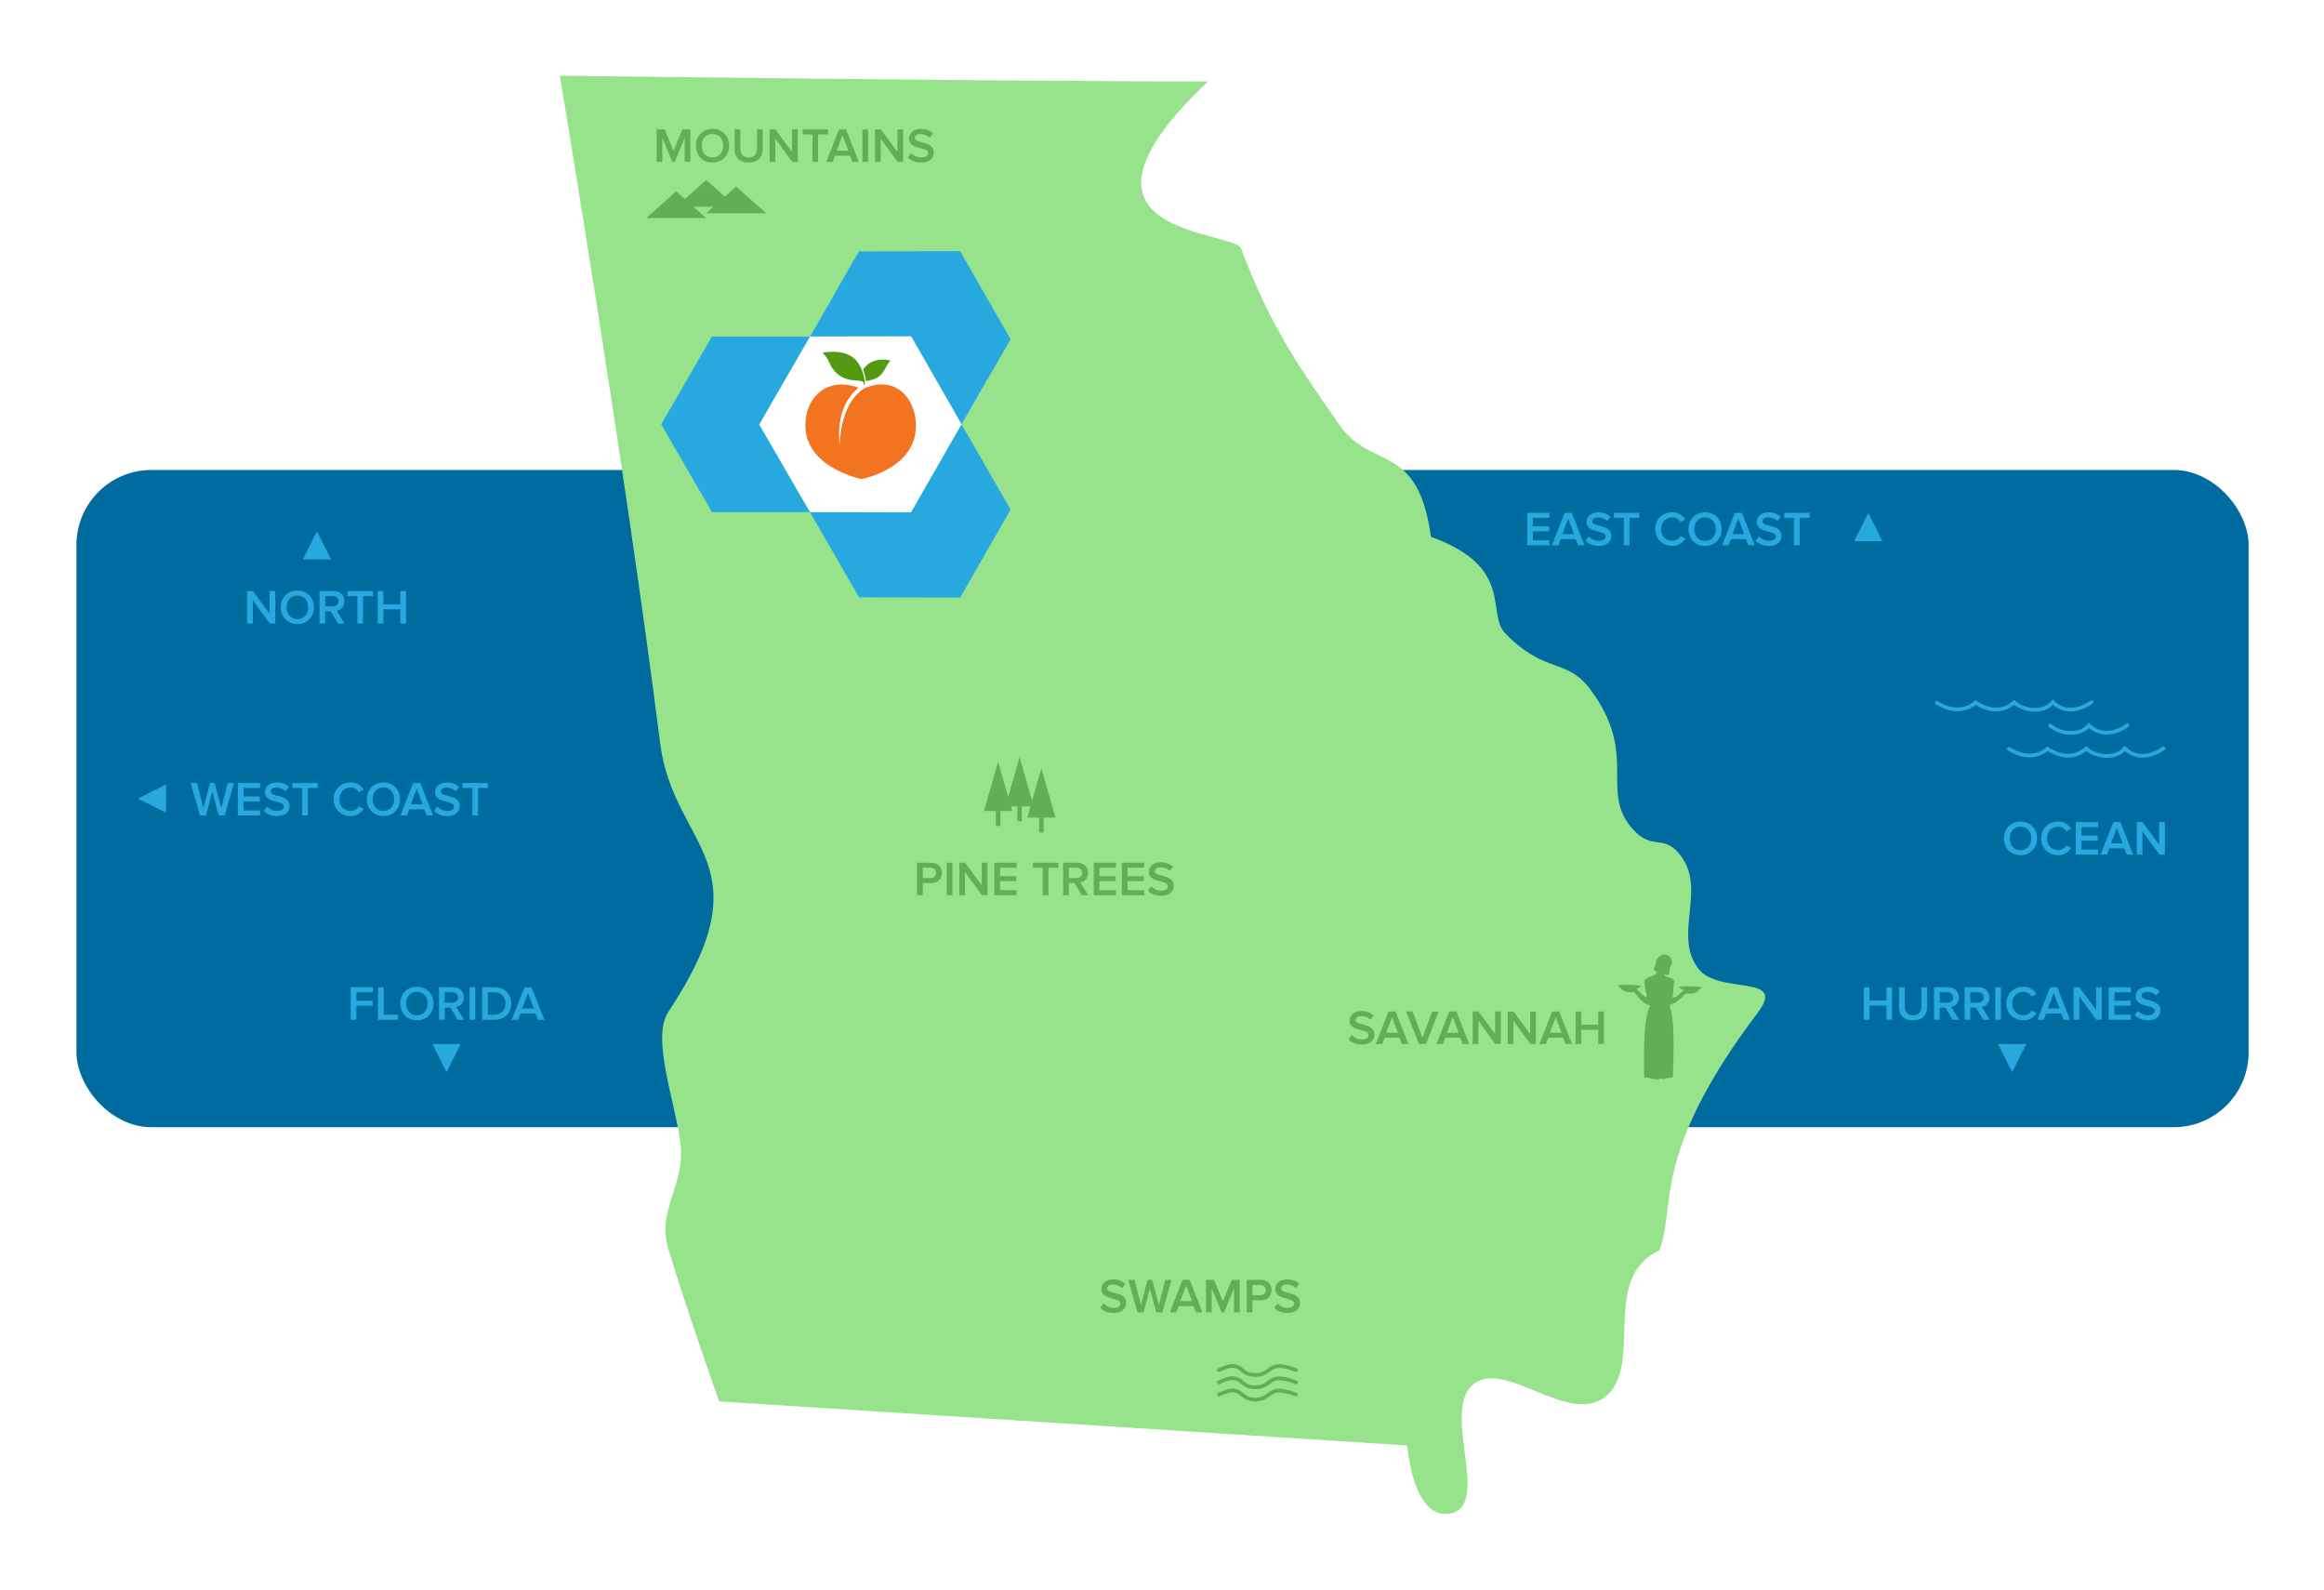 <svg width="620" height="424" viewBox="0 0 620 424" fill="none" xmlns="http://www.w3.org/2000/svg">
<g filter="url(#filter0_d_410_4863)">
<rect x="20.395" y="125.351" width="579.496" height="175.298" rx="20" fill="#006B9E"/>
</g>
<g filter="url(#filter1_d_410_4863)">
<path d="M149.35 20.189C149.35 20.189 270.249 21.729 322.283 21.729C278.36 63.212 329.208 61.252 331.117 66.31C338.544 85.981 345.264 96.123 357.342 113.334C365.992 125.66 378.205 117.666 381.759 143.177C404.354 151.35 396.245 163.576 401.695 169.079C412.427 179.915 417.958 175.427 424.262 183.871C437.373 201.434 426.483 211.004 435.601 221.157C441.045 227.218 443.987 221.973 448.678 228.635C455.084 237.73 446.335 249.562 453.108 258.387C458.501 265.413 476.783 259.689 469.064 269.91C440.126 308.227 447.283 321.751 442.692 333.511C426.737 340.824 438.703 364.093 428.288 372.514C418.759 380.218 402.379 363.237 393.717 368.747C383.55 375.215 398.698 402.279 386.404 403.761C376.834 404.914 375.429 385.534 375.429 385.534L191.852 373.777C191.852 373.777 183.074 349.136 178.287 333.083C175.268 322.958 182.347 316.53 181.639 306.254C180.931 295.977 173.424 277.238 178.287 269.91C204.908 229.799 179.678 226.49 176.099 198.109C166.791 124.314 149.35 20.189 149.35 20.189Z" fill="#97E38C"/>
</g>
<rect width="46.745" height="54.191" transform="matrix(0.866 0.501 -0.499 0.866 222.9 77.927)" fill="white"/>
<g filter="url(#filter2_d_410_4863)">
<path d="M229.149 67.042L256.149 67L269.613 90.477L256.544 113.184L243.08 89.707L216.08 89.749L229.149 67.042Z" fill="#27A9E0"/>
<path d="M269.605 135.909L256.164 159.381L229.168 159.315L216.08 136.589L243.076 136.655L256.518 113.183L269.605 135.909Z" fill="#27A9E0"/>
<path d="M176.393 113.177L189.941 136.595L216.084 136.606L202.536 113.189L216.064 89.783L189.921 89.771L176.393 113.177Z" fill="#27A9E0"/>
</g>
<path fill-rule="evenodd" clip-rule="evenodd" d="M229.037 103.426C222.07 100.721 216.252 104.423 215.081 110.976C212.691 124.352 229.833 127.775 229.833 127.775C229.833 127.775 245.926 124.811 244.232 111.682C243.405 105.278 238.229 100.177 230.316 103.676C230.342 103.685 230.369 103.696 230.397 103.706C223.775 108.076 224.076 118.678 224.076 118.678C224.076 118.678 222.256 108.894 229.037 103.426Z" fill="#F27421"/>
<path d="M219.371 94.106C220.446 93.842 226.125 92.952 228.78 96.575C230.724 99.229 230.748 102.423 230.748 102.423C230.748 102.423 230.748 102.533 230.397 102.533C230.748 100.623 226.713 102.572 223.381 99.695C220.89 97.545 221.526 95.799 219.371 94.106Z" fill="#539912"/>
<path d="M230.281 98.548C232.305 95.359 236.584 95.727 237.569 96.204C235.681 97.933 236.233 100.958 230.99 101.652C230.889 100.539 230.818 100.273 230.281 98.548Z" fill="#539912"/>
<path d="M363.306 278.604C361.707 278.604 360.55 278.045 359.783 277.226L360.628 276.056C361.226 276.693 362.162 277.252 363.371 277.252C364.619 277.252 365.113 276.641 365.113 276.069C365.113 275.289 364.19 275.055 363.137 274.782C361.72 274.431 360.056 274.015 360.056 272.182C360.056 270.752 361.317 269.647 363.215 269.647C364.567 269.647 365.659 270.076 366.465 270.856L365.594 271.987C364.918 271.311 363.995 270.999 363.085 270.999C362.188 270.999 361.616 271.428 361.616 272.078C361.616 272.754 362.5 272.975 363.527 273.235C364.957 273.599 366.66 274.041 366.66 275.926C366.66 277.369 365.646 278.604 363.306 278.604ZM375.734 278.448H374.005L373.368 276.784H369.39L368.753 278.448H367.024L370.43 269.777H372.328L375.734 278.448ZM372.939 275.445L371.379 271.311L369.819 275.445H372.939ZM380.427 278.448H378.529L375.123 269.777H376.852L379.478 276.797L382.104 269.777H383.833L380.427 278.448ZM391.933 278.448H390.204L389.567 276.784H385.589L384.952 278.448H383.223L386.629 269.777H388.527L391.933 278.448ZM389.138 275.445L387.578 271.311L386.018 275.445H389.138ZM400.394 278.448H398.925L394.401 272.26V278.448H392.88V269.777H394.44L398.873 275.796V269.777H400.394V278.448ZM409.75 278.448H408.281L403.757 272.26V278.448H402.236V269.777H403.796L408.229 275.796V269.777H409.75V278.448ZM419.393 278.448H417.664L417.027 276.784H413.049L412.412 278.448H410.683L414.089 269.777H415.987L419.393 278.448ZM416.598 275.445L415.038 271.311L413.478 275.445H416.598ZM427.893 278.448H426.372V274.665H421.861V278.448H420.34V269.777H421.861V273.326H426.372V269.777H427.893V278.448Z" fill="#60AF54"/>
<path d="M297.075 350.19C295.476 350.19 294.319 349.631 293.552 348.812L294.397 347.642C294.995 348.279 295.931 348.838 297.14 348.838C298.388 348.838 298.882 348.227 298.882 347.655C298.882 346.875 297.959 346.641 296.906 346.368C295.489 346.017 293.825 345.601 293.825 343.768C293.825 342.338 295.086 341.233 296.984 341.233C298.336 341.233 299.428 341.662 300.234 342.442L299.363 343.573C298.687 342.897 297.764 342.585 296.854 342.585C295.957 342.585 295.385 343.014 295.385 343.664C295.385 344.34 296.269 344.561 297.296 344.821C298.726 345.185 300.429 345.627 300.429 347.512C300.429 348.955 299.415 350.19 297.075 350.19ZM310.084 350.034H308.459L306.769 343.638L305.092 350.034H303.467L300.984 341.363H302.687L304.377 348.045L306.171 341.363H307.38L309.174 348.045L310.851 341.363H312.554L310.084 350.034ZM320.788 350.034H319.059L318.422 348.37H314.444L313.807 350.034H312.078L315.484 341.363H317.382L320.788 350.034ZM317.993 347.031L316.433 342.897L314.873 347.031H317.993ZM330.745 350.034H329.224V343.599L326.559 350.034H325.909L323.257 343.599V350.034H321.736V341.363H323.881L326.234 347.07L328.6 341.363H330.745V350.034ZM334.111 350.034H332.59V341.363H336.399C338.219 341.363 339.233 342.611 339.233 344.08C339.233 345.549 338.206 346.797 336.399 346.797H334.111V350.034ZM336.191 345.458C337.049 345.458 337.673 344.912 337.673 344.08C337.673 343.248 337.049 342.702 336.191 342.702H334.111V345.458H336.191ZM343.463 350.19C341.864 350.19 340.707 349.631 339.94 348.812L340.785 347.642C341.383 348.279 342.319 348.838 343.528 348.838C344.776 348.838 345.27 348.227 345.27 347.655C345.27 346.875 344.347 346.641 343.294 346.368C341.877 346.017 340.213 345.601 340.213 343.768C340.213 342.338 341.474 341.233 343.372 341.233C344.724 341.233 345.816 341.662 346.622 342.442L345.751 343.573C345.075 342.897 344.152 342.585 343.242 342.585C342.345 342.585 341.773 343.014 341.773 343.664C341.773 344.34 342.657 344.561 343.684 344.821C345.114 345.185 346.817 345.627 346.817 347.512C346.817 348.955 345.803 350.19 343.463 350.19Z" fill="#60AF54"/>
<path d="M246.172 238.77H244.651V230.099H248.46C250.28 230.099 251.294 231.347 251.294 232.816C251.294 234.285 250.267 235.533 248.46 235.533H246.172V238.77ZM248.252 234.194C249.11 234.194 249.734 233.648 249.734 232.816C249.734 231.984 249.11 231.438 248.252 231.438H246.172V234.194H248.252ZM254.081 238.77H252.56V230.099H254.081V238.77ZM263.438 238.77H261.969L257.445 232.582V238.77H255.924V230.099H257.484L261.917 236.118V230.099H263.438V238.77ZM271.221 238.77H265.28V230.099H271.221V231.438H266.801V233.687H271.13V235.026H266.801V237.431H271.221V238.77ZM279.71 238.77H278.189V231.438H275.563V230.099H282.336V231.438H279.71V238.77ZM290.333 238.77H288.578L286.654 235.533H285.146V238.77H283.625V230.099H287.434C289.15 230.099 290.268 231.217 290.268 232.816C290.268 234.363 289.254 235.195 288.214 235.364L290.333 238.77ZM287.226 234.194C288.084 234.194 288.708 233.648 288.708 232.816C288.708 231.984 288.084 231.438 287.226 231.438H285.146V234.194H287.226ZM297.729 238.77H291.788V230.099H297.729V231.438H293.309V233.687H297.638V235.026H293.309V237.431H297.729V238.77ZM305.232 238.77H299.291V230.099H305.232V231.438H300.812V233.687H305.141V235.026H300.812V237.431H305.232V238.77ZM309.758 238.926C308.159 238.926 307.002 238.367 306.235 237.548L307.08 236.378C307.678 237.015 308.614 237.574 309.823 237.574C311.071 237.574 311.565 236.963 311.565 236.391C311.565 235.611 310.642 235.377 309.589 235.104C308.172 234.753 306.508 234.337 306.508 232.504C306.508 231.074 307.769 229.969 309.667 229.969C311.019 229.969 312.111 230.398 312.917 231.178L312.046 232.309C311.37 231.633 310.447 231.321 309.537 231.321C308.64 231.321 308.068 231.75 308.068 232.4C308.068 233.076 308.952 233.297 309.979 233.557C311.409 233.921 313.112 234.363 313.112 236.248C313.112 237.691 312.098 238.926 309.758 238.926Z" fill="#60AF54"/>
<path d="M184.188 43.19H182.667V36.755L180.002 43.19H179.352L176.7 36.755V43.19H175.179V34.519H177.324L179.677 40.225L182.043 34.519H184.188V43.19ZM190.076 43.346C187.476 43.346 185.643 41.447 185.643 38.861C185.643 36.273 187.476 34.376 190.076 34.376C192.676 34.376 194.509 36.273 194.509 38.861C194.509 41.447 192.676 43.346 190.076 43.346ZM190.076 41.993C191.818 41.993 192.949 40.642 192.949 38.861C192.949 37.066 191.818 35.727 190.076 35.727C188.321 35.727 187.203 37.066 187.203 38.861C187.203 40.642 188.321 41.993 190.076 41.993ZM199.731 43.346C197.209 43.346 195.974 41.903 195.974 39.77V34.519H197.508V39.718C197.508 41.096 198.275 41.993 199.731 41.993C201.174 41.993 201.941 41.096 201.941 39.718V34.519H203.475V39.758C203.475 41.916 202.24 43.346 199.731 43.346ZM212.832 43.19H211.363L206.839 37.002V43.19H205.318V34.519H206.878L211.311 40.538V34.519H212.832V43.19ZM218.262 43.19H216.741V35.858H214.115V34.519H220.888V35.858H218.262V43.19ZM229.126 43.19H227.397L226.76 41.526H222.782L222.145 43.19H220.416L223.822 34.519H225.72L229.126 43.19ZM226.331 40.187L224.771 36.053L223.211 40.187H226.331ZM231.594 43.19H230.073V34.519H231.594V43.19ZM240.952 43.19H239.483L234.959 37.002V43.19H233.438V34.519H234.998L239.431 40.538V34.519H240.952V43.19ZM245.758 43.346C244.159 43.346 243.002 42.786 242.235 41.968L243.08 40.797C243.678 41.434 244.614 41.993 245.823 41.993C247.071 41.993 247.565 41.383 247.565 40.81C247.565 40.031 246.642 39.797 245.589 39.523C244.172 39.172 242.508 38.757 242.508 36.923C242.508 35.493 243.769 34.389 245.667 34.389C247.019 34.389 248.111 34.818 248.917 35.597L248.046 36.728C247.37 36.053 246.447 35.74 245.537 35.74C244.64 35.74 244.068 36.169 244.068 36.819C244.068 37.495 244.952 37.717 245.979 37.977C247.409 38.34 249.112 38.782 249.112 40.667C249.112 42.111 248.098 43.346 245.758 43.346Z" fill="#60AF54"/>
<path d="M59.962 217.5H58.337L56.647 211.104L54.97 217.5H53.345L50.862 208.829H52.565L54.255 215.511L56.049 208.829H57.258L59.052 215.511L60.729 208.829H62.432L59.962 217.5ZM69.391 217.5H63.45V208.829H69.391V210.168H64.971V212.417H69.3V213.756H64.971V216.161H69.391V217.5ZM73.917 217.656C72.318 217.656 71.161 217.097 70.394 216.278L71.239 215.108C71.837 215.745 72.773 216.304 73.982 216.304C75.23 216.304 75.724 215.693 75.724 215.121C75.724 214.341 74.801 214.107 73.748 213.834C72.331 213.483 70.667 213.067 70.667 211.234C70.667 209.804 71.928 208.699 73.826 208.699C75.178 208.699 76.27 209.128 77.076 209.908L76.205 211.039C75.529 210.363 74.606 210.051 73.696 210.051C72.799 210.051 72.227 210.48 72.227 211.13C72.227 211.806 73.111 212.027 74.138 212.287C75.568 212.651 77.271 213.093 77.271 214.978C77.271 216.421 76.257 217.656 73.917 217.656ZM82.133 217.5H80.612V210.168H77.986V208.829H84.759V210.168H82.133V217.5ZM93.547 217.656C90.986 217.656 88.997 215.836 88.997 213.171C88.997 210.506 90.986 208.686 93.547 208.686C95.302 208.686 96.381 209.596 97.031 210.636L95.731 211.299C95.315 210.584 94.483 210.038 93.547 210.038C91.831 210.038 90.557 211.351 90.557 213.171C90.557 214.991 91.831 216.304 93.547 216.304C94.483 216.304 95.315 215.771 95.731 215.043L97.031 215.706C96.368 216.746 95.302 217.656 93.547 217.656ZM102.291 217.656C99.691 217.656 97.858 215.758 97.858 213.171C97.858 210.584 99.691 208.686 102.291 208.686C104.891 208.686 106.724 210.584 106.724 213.171C106.724 215.758 104.891 217.656 102.291 217.656ZM102.291 216.304C104.033 216.304 105.164 214.952 105.164 213.171C105.164 211.377 104.033 210.038 102.291 210.038C100.536 210.038 99.418 211.377 99.418 213.171C99.418 214.952 100.536 216.304 102.291 216.304ZM115.532 217.5H113.803L113.166 215.836H109.188L108.551 217.5H106.822L110.228 208.829H112.126L115.532 217.5ZM112.737 214.497L111.177 210.363L109.617 214.497H112.737ZM119.316 217.656C117.717 217.656 116.56 217.097 115.793 216.278L116.638 215.108C117.236 215.745 118.172 216.304 119.381 216.304C120.629 216.304 121.123 215.693 121.123 215.121C121.123 214.341 120.2 214.107 119.147 213.834C117.73 213.483 116.066 213.067 116.066 211.234C116.066 209.804 117.327 208.699 119.225 208.699C120.577 208.699 121.669 209.128 122.475 209.908L121.604 211.039C120.928 210.363 120.005 210.051 119.095 210.051C118.198 210.051 117.626 210.48 117.626 211.13C117.626 211.806 118.51 212.027 119.537 212.287C120.967 212.651 122.67 213.093 122.67 214.978C122.67 216.421 121.656 217.656 119.316 217.656ZM127.532 217.5H126.011V210.168H123.385V208.829H130.158V210.168H127.532V217.5Z" fill="#27A9E0"/>
<path d="M95.078 271.988H93.557V263.317H99.498V264.656H95.078V266.905H99.407V268.244H95.078V271.988ZM106.2 271.988H100.857V263.317H102.378V270.649H106.2V271.988ZM111.222 272.144C108.622 272.144 106.789 270.246 106.789 267.659C106.789 265.072 108.622 263.174 111.222 263.174C113.822 263.174 115.655 265.072 115.655 267.659C115.655 270.246 113.822 272.144 111.222 272.144ZM111.222 270.792C112.964 270.792 114.095 269.44 114.095 267.659C114.095 265.865 112.964 264.526 111.222 264.526C109.467 264.526 108.349 265.865 108.349 267.659C108.349 269.44 109.467 270.792 111.222 270.792ZM123.827 271.988H122.072L120.148 268.751H118.64V271.988H117.119V263.317H120.928C122.644 263.317 123.762 264.435 123.762 266.034C123.762 267.581 122.748 268.413 121.708 268.582L123.827 271.988ZM120.72 267.412C121.578 267.412 122.202 266.866 122.202 266.034C122.202 265.202 121.578 264.656 120.72 264.656H118.64V267.412H120.72ZM126.803 271.988H125.282V263.317H126.803V271.988ZM131.871 271.988H128.647V263.317H131.871C134.575 263.317 136.408 265.111 136.408 267.659C136.408 270.207 134.575 271.988 131.871 271.988ZM131.871 270.649C133.756 270.649 134.848 269.297 134.848 267.659C134.848 265.982 133.808 264.656 131.871 264.656H130.168V270.649H131.871ZM145.219 271.988H143.49L142.853 270.324H138.875L138.238 271.988H136.509L139.915 263.317H141.813L145.219 271.988ZM142.424 268.985L140.864 264.851L139.304 268.985H142.424Z" fill="#27A9E0"/>
<path d="M73.444 166.313H71.975L67.451 160.125V166.313H65.93V157.642H67.49L71.923 163.661V157.642H73.444V166.313ZM79.329 166.469C76.729 166.469 74.896 164.571 74.896 161.984C74.896 159.397 76.729 157.499 79.329 157.499C81.929 157.499 83.762 159.397 83.762 161.984C83.762 164.571 81.929 166.469 79.329 166.469ZM79.329 165.117C81.071 165.117 82.202 163.765 82.202 161.984C82.202 160.19 81.071 158.851 79.329 158.851C77.574 158.851 76.456 160.19 76.456 161.984C76.456 163.765 77.574 165.117 79.329 165.117ZM91.935 166.313H90.18L88.256 163.076H86.748V166.313H85.227V157.642H89.036C90.752 157.642 91.87 158.76 91.87 160.359C91.87 161.906 90.856 162.738 89.816 162.907L91.935 166.313ZM88.828 161.737C89.686 161.737 90.31 161.191 90.31 160.359C90.31 159.527 89.686 158.981 88.828 158.981H86.748V161.737H88.828ZM96.851 166.313H95.33V158.981H92.704V157.642H99.477V158.981H96.851V166.313ZM108.319 166.313H106.798V162.53H102.287V166.313H100.766V157.642H102.287V161.191H106.798V157.642H108.319V166.313Z" fill="#27A9E0"/>
<path d="M84.554 141.68L88.324 149.22H80.784L84.554 141.68Z" fill="#27A9E0"/>
<path d="M36.744 213L44.284 209.23L44.284 216.77L36.744 213Z" fill="#27A9E0"/>
<path d="M119.133 285.988L115.363 278.448L122.903 278.448L119.133 285.988Z" fill="#27A9E0"/>
<path d="M539.032 228.094C536.432 228.094 534.599 226.196 534.599 223.609C534.599 221.022 536.432 219.124 539.032 219.124C541.632 219.124 543.465 221.022 543.465 223.609C543.465 226.196 541.632 228.094 539.032 228.094ZM539.032 226.742C540.774 226.742 541.905 225.39 541.905 223.609C541.905 221.815 540.774 220.476 539.032 220.476C537.277 220.476 536.159 221.815 536.159 223.609C536.159 225.39 537.277 226.742 539.032 226.742ZM549.09 228.094C546.529 228.094 544.54 226.274 544.54 223.609C544.54 220.944 546.529 219.124 549.09 219.124C550.845 219.124 551.924 220.034 552.574 221.074L551.274 221.737C550.858 221.022 550.026 220.476 549.09 220.476C547.374 220.476 546.1 221.789 546.1 223.609C546.1 225.429 547.374 226.742 549.09 226.742C550.026 226.742 550.858 226.209 551.274 225.481L552.574 226.144C551.911 227.184 550.845 228.094 549.09 228.094ZM559.732 227.938H553.791V219.267H559.732V220.606H555.312V222.855H559.641V224.194H555.312V226.599H559.732V227.938ZM569.094 227.938H567.365L566.728 226.274H562.75L562.113 227.938H560.384L563.79 219.267H565.688L569.094 227.938ZM566.299 224.935L564.739 220.801L563.179 224.935H566.299ZM577.555 227.938H576.086L571.562 221.75V227.938H570.041V219.267H571.601L576.034 225.286V219.267H577.555V227.938Z" fill="#27A9E0"/>
<path d="M504.775 271.988H503.254V268.205H498.743V271.988H497.222V263.317H498.743V266.866H503.254V263.317H504.775V271.988ZM510.373 272.144C507.851 272.144 506.616 270.701 506.616 268.569V263.317H508.15V268.517C508.15 269.895 508.917 270.792 510.373 270.792C511.816 270.792 512.583 269.895 512.583 268.517V263.317H514.117V268.556C514.117 270.714 512.882 272.144 510.373 272.144ZM522.668 271.988H520.913L518.989 268.751H517.481V271.988H515.96V263.317H519.769C521.485 263.317 522.603 264.435 522.603 266.034C522.603 267.581 521.589 268.413 520.549 268.582L522.668 271.988ZM519.561 267.412C520.419 267.412 521.043 266.866 521.043 266.034C521.043 265.202 520.419 264.656 519.561 264.656H517.481V267.412H519.561ZM530.831 271.988H529.076L527.152 268.751H525.644V271.988H524.123V263.317H527.932C529.648 263.317 530.766 264.435 530.766 266.034C530.766 267.581 529.752 268.413 528.712 268.582L530.831 271.988ZM527.724 267.412C528.582 267.412 529.206 266.866 529.206 266.034C529.206 265.202 528.582 264.656 527.724 264.656H525.644V267.412H527.724ZM533.807 271.988H532.286V263.317H533.807V271.988ZM539.811 272.144C537.25 272.144 535.261 270.324 535.261 267.659C535.261 264.994 537.25 263.174 539.811 263.174C541.566 263.174 542.645 264.084 543.295 265.124L541.995 265.787C541.579 265.072 540.747 264.526 539.811 264.526C538.095 264.526 536.821 265.839 536.821 267.659C536.821 269.479 538.095 270.792 539.811 270.792C540.747 270.792 541.579 270.259 541.995 269.531L543.295 270.194C542.632 271.234 541.566 272.144 539.811 272.144ZM552.248 271.988H550.519L549.882 270.324H545.904L545.267 271.988H543.538L546.944 263.317H548.842L552.248 271.988ZM549.453 268.985L547.893 264.851L546.333 268.985H549.453ZM560.709 271.988H559.24L554.716 265.8V271.988H553.195V263.317H554.755L559.188 269.336V263.317H560.709V271.988ZM568.493 271.988H562.552V263.317H568.493V264.656H564.073V266.905H568.402V268.244H564.073V270.649H568.493V271.988ZM573.019 272.144C571.42 272.144 570.263 271.585 569.496 270.766L570.341 269.596C570.939 270.233 571.875 270.792 573.084 270.792C574.332 270.792 574.826 270.181 574.826 269.609C574.826 268.829 573.903 268.595 572.85 268.322C571.433 267.971 569.769 267.555 569.769 265.722C569.769 264.292 571.03 263.187 572.928 263.187C574.28 263.187 575.372 263.616 576.178 264.396L575.307 265.527C574.631 264.851 573.708 264.539 572.798 264.539C571.901 264.539 571.329 264.968 571.329 265.618C571.329 266.294 572.213 266.515 573.24 266.775C574.67 267.139 576.373 267.581 576.373 269.466C576.373 270.909 575.359 272.144 573.019 272.144Z" fill="#27A9E0"/>
<path d="M413.361 145.45H407.42V136.779H413.361V138.118H408.941V140.367H413.27V141.706H408.941V144.111H413.361V145.45ZM422.723 145.45H420.994L420.357 143.786H416.379L415.742 145.45H414.013L417.419 136.779H419.317L422.723 145.45ZM419.928 142.447L418.368 138.313L416.808 142.447H419.928ZM426.507 145.606C424.908 145.606 423.751 145.047 422.984 144.228L423.829 143.058C424.427 143.695 425.363 144.254 426.572 144.254C427.82 144.254 428.314 143.643 428.314 143.071C428.314 142.291 427.391 142.057 426.338 141.784C424.921 141.433 423.257 141.017 423.257 139.184C423.257 137.754 424.518 136.649 426.416 136.649C427.768 136.649 428.86 137.078 429.666 137.858L428.795 138.989C428.119 138.313 427.196 138.001 426.286 138.001C425.389 138.001 424.817 138.43 424.817 139.08C424.817 139.756 425.701 139.977 426.728 140.237C428.158 140.601 429.861 141.043 429.861 142.928C429.861 144.371 428.847 145.606 426.507 145.606ZM434.723 145.45H433.202V138.118H430.576V136.779H437.349V138.118H434.723V145.45ZM446.137 145.606C443.576 145.606 441.587 143.786 441.587 141.121C441.587 138.456 443.576 136.636 446.137 136.636C447.892 136.636 448.971 137.546 449.621 138.586L448.321 139.249C447.905 138.534 447.073 137.988 446.137 137.988C444.421 137.988 443.147 139.301 443.147 141.121C443.147 142.941 444.421 144.254 446.137 144.254C447.073 144.254 447.905 143.721 448.321 142.993L449.621 143.656C448.958 144.696 447.892 145.606 446.137 145.606ZM454.881 145.606C452.281 145.606 450.448 143.708 450.448 141.121C450.448 138.534 452.281 136.636 454.881 136.636C457.481 136.636 459.314 138.534 459.314 141.121C459.314 143.708 457.481 145.606 454.881 145.606ZM454.881 144.254C456.623 144.254 457.754 142.902 457.754 141.121C457.754 139.327 456.623 137.988 454.881 137.988C453.126 137.988 452.008 139.327 452.008 141.121C452.008 142.902 453.126 144.254 454.881 144.254ZM468.121 145.45H466.392L465.755 143.786H461.777L461.14 145.45H459.411L462.817 136.779H464.715L468.121 145.45ZM465.326 142.447L463.766 138.313L462.206 142.447H465.326ZM471.906 145.606C470.307 145.606 469.15 145.047 468.383 144.228L469.228 143.058C469.826 143.695 470.762 144.254 471.971 144.254C473.219 144.254 473.713 143.643 473.713 143.071C473.713 142.291 472.79 142.057 471.737 141.784C470.32 141.433 468.656 141.017 468.656 139.184C468.656 137.754 469.917 136.649 471.815 136.649C473.167 136.649 474.259 137.078 475.065 137.858L474.194 138.989C473.518 138.313 472.595 138.001 471.685 138.001C470.788 138.001 470.216 138.43 470.216 139.08C470.216 139.756 471.1 139.977 472.127 140.237C473.557 140.601 475.26 141.043 475.26 142.928C475.26 144.371 474.246 145.606 471.906 145.606ZM480.121 145.45H478.6V138.118H475.974V136.779H482.747V138.118H480.121V145.45Z" fill="#27A9E0"/>
<path d="M498.433 136.794L502.203 144.334H494.663L498.433 136.794Z" fill="#27A9E0"/>
<path d="M536.799 285.988L533.029 278.448L540.569 278.448L536.799 285.988Z" fill="#27A9E0"/>
<path d="M266.275 203.168L270.045 216.307H262.505L266.275 203.168Z" fill="#60AF54"/>
<rect x="265.679" y="216.307" width="1.191" height="3.985" fill="#60AF54"/>
<path d="M272 201.938L275.77 215.077H268.229L272 201.938Z" fill="#60AF54"/>
<rect x="271.403" y="215.077" width="1.191" height="3.985" fill="#60AF54"/>
<path d="M277.82 204.938L281.59 218.077H274.05L277.82 204.938Z" fill="#60AF54"/>
<rect x="277.224" y="218.077" width="1.191" height="3.985" fill="#60AF54"/>
<path d="M180.392 51.029L188.392 58.165H172.393L180.392 51.029Z" fill="#60AF54"/>
<path d="M188.392 47.998L196.392 55.133H180.393L188.392 47.998Z" fill="#60AF54"/>
<path d="M196.392 49.744L204.392 56.879H188.393L196.392 49.744Z" fill="#60AF54"/>
<path fill-rule="evenodd" clip-rule="evenodd" d="M438.641 262.096C438.641 262.167 438.708 262.229 438.815 262.284C438.737 263.056 438.914 263.797 439.068 264.442C439.217 265.067 439.345 265.602 439.199 265.988C438.405 265.602 438.034 265.213 437.607 264.767C437.311 264.457 436.989 264.119 436.48 263.735C437.206 263.522 437.722 263.242 437.707 263.08C437.667 262.645 432.758 262.519 431.625 262.838C431.863 263.179 432.102 263.412 432.45 263.553C432.45 263.603 432.434 263.647 432.42 263.684C432.403 263.73 432.39 263.764 432.418 263.783C433.448 264.475 433.893 264.532 434.706 264.636L434.802 264.648C435.042 264.679 435.155 264.658 435.269 264.637C435.381 264.616 435.494 264.595 435.73 264.623C436.099 264.666 436.457 265.121 436.909 265.695C437.601 266.573 438.51 267.729 440.009 268.102C440.094 268.094 440.176 268.063 440.254 268.015C439.113 270.916 438.406 273.713 438.621 287.186C438.625 287.469 438.989 287.454 439.38 287.438C439.695 287.425 440.029 287.411 440.208 287.551C440.563 287.827 440.851 287.808 441.141 287.789C441.389 287.772 441.637 287.756 441.929 287.922C442.199 288.076 442.406 287.951 442.618 287.822C442.808 287.707 443.002 287.589 443.249 287.667C444.018 287.91 444.194 287.8 444.399 287.672C444.517 287.598 444.644 287.519 444.899 287.497C444.989 287.489 445.088 287.484 445.189 287.479C445.697 287.455 446.278 287.428 446.296 286.974C446.81 273.417 446.221 270.955 445.356 268.025C445.48 268.044 445.619 268.024 445.773 267.958C447.388 267.27 447.848 266.809 448.57 266.088C448.861 265.797 449.195 265.463 449.664 265.055C449.84 264.997 450.112 265.007 450.436 265.018C451.222 265.046 452.316 265.085 453.092 264.203C453.096 264.152 453.085 264.129 453.073 264.105C453.062 264.083 453.051 264.06 453.051 264.012C453.051 264.004 453.074 263.999 453.116 263.99C453.275 263.956 453.699 263.867 454.1 263.313C451.86 262.927 448.154 263.068 447.932 263.227C448.11 263.579 448.57 263.798 448.997 264C449.094 264.046 449.189 264.091 449.278 264.137C448.686 264.543 448.315 264.885 448.01 265.167C447.481 265.655 447.149 265.961 446.195 266.103C446.312 265.497 446.349 264.913 446.392 264.243C446.426 263.697 446.465 263.093 446.553 262.373C446.661 262.215 446.711 262.03 446.666 261.809C446.505 261.03 445.917 260.896 445.426 260.784C445.266 260.747 445.116 260.713 444.994 260.66C444.537 260.459 443.849 260.154 443.967 259.84C443.983 259.798 444.1 259.843 444.257 259.904C444.554 260.019 444.996 260.189 445.176 259.931C445.359 259.67 445.38 259.324 445.404 258.939C445.422 258.642 445.441 258.323 445.537 258.002C445.593 257.814 445.665 257.736 445.735 257.659C445.857 257.527 445.975 257.399 446.006 256.714C446.049 255.746 445.546 254.965 444.63 254.65C443.584 254.291 442.653 254.909 442.061 255.844C441.855 256.169 441.815 256.45 441.77 256.76C441.744 256.939 441.717 257.128 441.656 257.341C441.608 257.509 441.523 257.669 441.439 257.826L441.439 257.826C441.273 258.139 441.115 258.437 441.271 258.746C441.367 258.935 441.617 259.004 441.811 259.057C441.955 259.096 442.067 259.127 442.061 259.193C442.019 259.606 441.53 259.992 441.271 260.154C441.125 260.246 440.949 260.29 440.729 260.345C440.481 260.408 440.176 260.484 439.792 260.66C439.244 260.91 438.641 261.407 438.641 262.096Z" fill="#60AF54"/>
<path d="M325.182 371.953C331.756 368.872 330.265 373.355 334.939 373.288C339.681 373.22 337.917 368.975 345.723 371.953" stroke="#60AF54" stroke-linecap="round"/>
<path d="M325.182 368.682C331.756 365.601 330.265 370.084 334.939 370.017C339.681 369.95 337.917 365.704 345.723 368.682" stroke="#60AF54" stroke-linecap="round"/>
<path d="M325.182 365.412C331.756 362.33 330.265 366.814 334.939 366.747C339.681 366.679 337.917 362.433 345.723 365.412" stroke="#60AF54" stroke-linecap="round"/>
<path d="M516.752 187.423C516.752 187.423 522.285 191.461 527.055 187.386C530.829 189.888 534.404 189.888 537.357 187.349C540.053 189.745 545.308 190.21 547.66 187.313C552.315 191.747 557.963 187.276 557.963 187.276" stroke="#27A9E0" stroke-linecap="round"/>
<path d="M567.566 193.432C567.566 193.432 561.919 197.903 557.264 193.469C554.912 196.366 549.656 195.901 546.961 193.505" stroke="#27A9E0" stroke-linecap="round"/>
<path d="M535.957 199.734C535.957 199.734 541.49 203.773 546.26 199.698C550.034 202.2 553.609 202.2 556.562 199.661C559.258 202.057 564.513 202.522 566.865 199.624C571.52 204.059 577.168 199.588 577.168 199.588" stroke="#27A9E0" stroke-linecap="round"/>
<defs>
<filter id="filter0_d_410_4863" x="0.396" y="105.351" width="619.496" height="215.298" filterUnits="userSpaceOnUse" color-interpolation-filters="sRGB">
<feFlood flood-opacity="0" result="BackgroundImageFix"/>
<feColorMatrix in="SourceAlpha" type="matrix" values="0 0 0 0 0 0 0 0 0 0 0 0 0 0 0 0 0 0 127 0" result="hardAlpha"/>
<feOffset/>
<feGaussianBlur stdDeviation="10"/>
<feComposite in2="hardAlpha" operator="out"/>
<feColorMatrix type="matrix" values="0 0 0 0 0 0 0 0 0 0 0 0 0 0 0 0 0 0 0.1 0"/>
<feBlend mode="normal" in2="BackgroundImageFix" result="effect1_dropShadow_410_4863"/>
<feBlend mode="normal" in="SourceGraphic" in2="effect1_dropShadow_410_4863" result="shape"/>
</filter>
<filter id="filter1_d_410_4863" x="129.35" y="0.19" width="361.588" height="423.621" filterUnits="userSpaceOnUse" color-interpolation-filters="sRGB">
<feFlood flood-opacity="0" result="BackgroundImageFix"/>
<feColorMatrix in="SourceAlpha" type="matrix" values="0 0 0 0 0 0 0 0 0 0 0 0 0 0 0 0 0 0 127 0" result="hardAlpha"/>
<feOffset/>
<feGaussianBlur stdDeviation="10"/>
<feComposite in2="hardAlpha" operator="out"/>
<feColorMatrix type="matrix" values="0 0 0 0 0 0 0 0 0 0 0 0 0 0 0 0 0 0 0.1 0"/>
<feBlend mode="normal" in2="BackgroundImageFix" result="effect1_dropShadow_410_4863"/>
<feBlend mode="normal" in="SourceGraphic" in2="effect1_dropShadow_410_4863" result="shape"/>
</filter>
<filter id="filter2_d_410_4863" x="160.756" y="51.364" width="124.494" height="123.654" filterUnits="userSpaceOnUse" color-interpolation-filters="sRGB">
<feFlood flood-opacity="0" result="BackgroundImageFix"/>
<feColorMatrix in="SourceAlpha" type="matrix" values="0 0 0 0 0 0 0 0 0 0 0 0 0 0 0 0 0 0 127 0" result="hardAlpha"/>
<feOffset/>
<feGaussianBlur stdDeviation="7.818"/>
<feComposite in2="hardAlpha" operator="out"/>
<feColorMatrix type="matrix" values="0 0 0 0 0 0 0 0 0 0 0 0 0 0 0 0 0 0 0.1 0"/>
<feBlend mode="normal" in2="BackgroundImageFix" result="effect1_dropShadow_410_4863"/>
<feBlend mode="normal" in="SourceGraphic" in2="effect1_dropShadow_410_4863" result="shape"/>
</filter>
</defs>
</svg>
